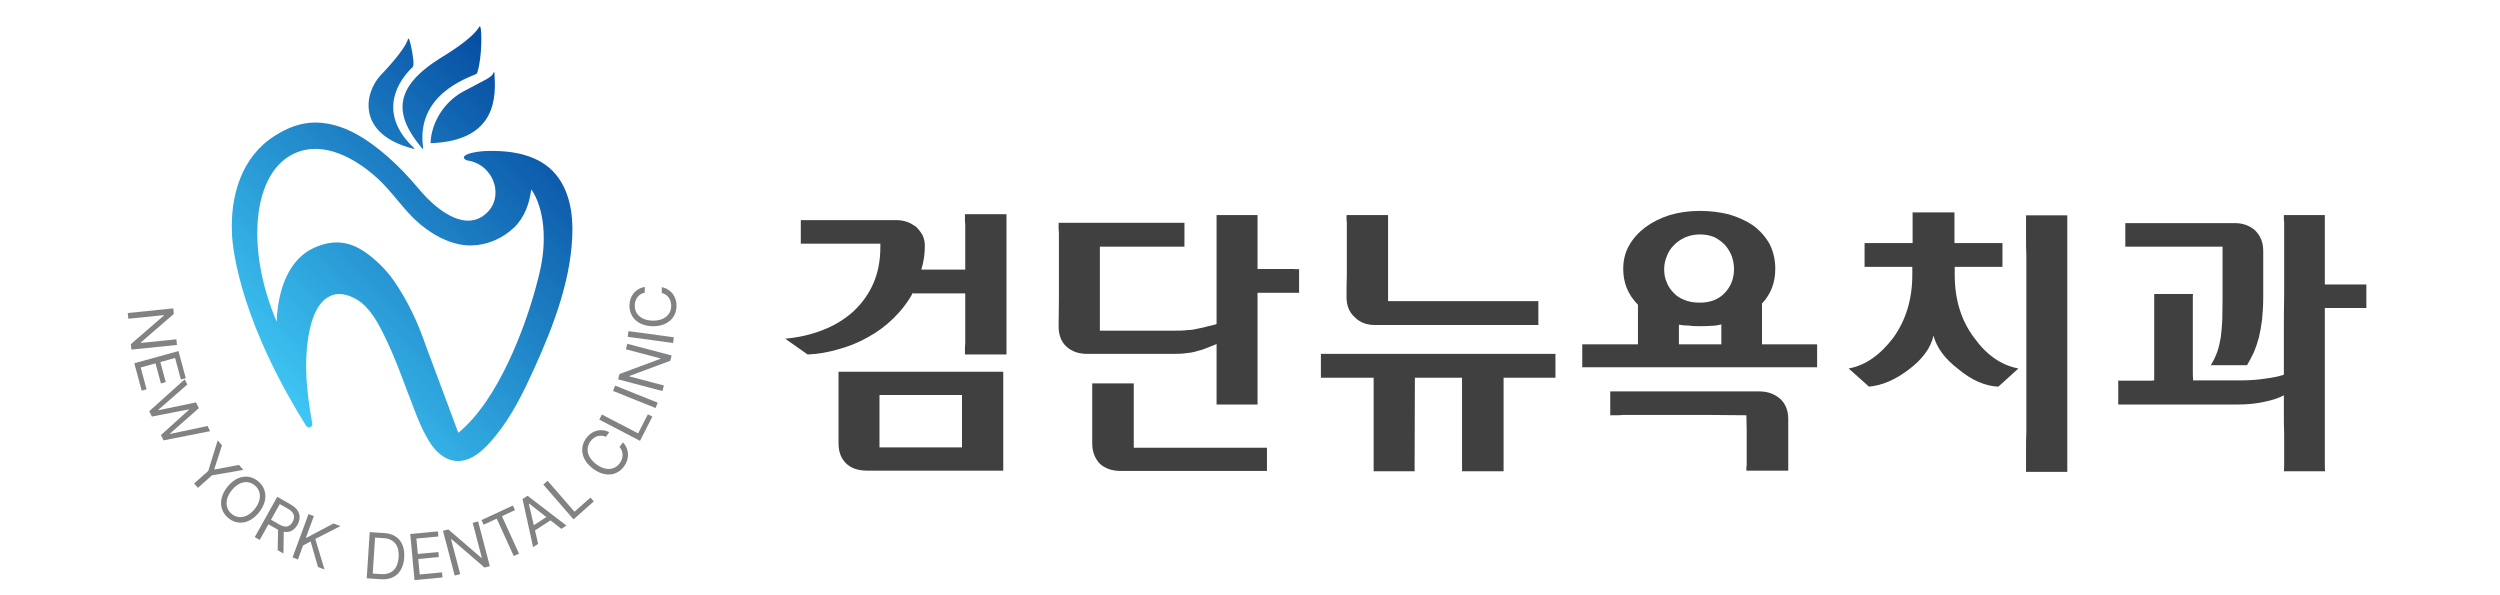 <svg width="290" height="69" viewBox="0 0 290 69" fill="none" xmlns="http://www.w3.org/2000/svg">
<g clip-path="url(#clip0_602_2)">
<path d="M15.241 40.554L15.178 39.92L19.008 36.606L19.002 36.555L14.883 36.975L14.817 36.31L20.104 35.771L20.167 36.413L16.33 39.728L16.336 39.779L20.461 39.358L20.527 40.015L15.241 40.554Z" fill="#808284"/>
<path d="M20.702 40.725L21.551 43.865L20.985 44.022L20.311 41.525L18.598 41.997L19.228 44.329L18.669 44.483L18.039 42.151L16.319 42.626L17.003 45.159L16.437 45.315L15.579 42.138L20.702 40.724V40.725Z" fill="#808284"/>
<path d="M21.431 44.002L21.727 44.607L18.366 47.538L18.388 47.585L22.739 46.674L23.067 47.346L19.716 50.297L19.735 50.336L24.079 49.413L24.374 50.018L18.97 51.083L18.667 50.466L21.92 47.531L21.9 47.491L17.616 48.319L17.313 47.701L21.428 44.003L21.431 44.002Z" fill="#808284"/>
<path d="M25.751 51.658L24.86 54.411L24.903 54.461L27.72 53.928L28.222 54.508L24.599 55.136L22.961 56.588L22.52 56.081L24.159 54.628L25.252 51.084L25.751 51.658Z" fill="#808284"/>
<path d="M26.485 60.094C25.428 59.221 25.33 57.768 26.397 56.455C27.458 55.137 28.887 54.948 29.942 55.821C30.996 56.692 31.098 58.148 30.031 59.461C28.97 60.779 27.538 60.965 26.485 60.094ZM26.875 59.612C27.621 60.224 28.667 60.121 29.537 59.053C30.402 57.977 30.296 56.92 29.551 56.305C28.806 55.691 27.761 55.793 26.889 56.864C26.025 57.937 26.134 58.994 26.875 59.612Z" fill="#808284"/>
<path d="M32.164 57.63L33.737 58.528C34.819 59.147 34.975 60.036 34.509 60.868C34.163 61.489 33.617 61.816 32.915 61.686L32.881 64.205L32.209 63.822L32.257 61.452C32.221 61.434 32.181 61.413 32.143 61.39L31.14 60.818L30.126 62.633L29.551 62.304L32.163 57.628L32.164 57.63ZM32.414 60.847C33.151 61.268 33.627 61.096 33.941 60.542C34.249 59.982 34.166 59.453 33.421 59.029L32.45 58.474L31.437 60.288L32.414 60.845V60.847Z" fill="#808284"/>
<path d="M35.786 59.636L36.405 59.868L35.49 62.356L35.552 62.379L38.681 60.723L39.492 61.028L36.573 62.517L37.642 66.06L36.887 65.775L36.031 62.803L35.151 63.28L34.556 64.899L33.937 64.667L35.786 59.635V59.636Z" fill="#808284"/>
<path d="M42.542 67.083L42.888 61.725L44.601 61.838C46.149 61.941 46.997 63.004 46.888 64.673C46.78 66.346 45.803 67.299 44.189 67.192L42.542 67.084V67.083ZM44.183 66.596C45.482 66.682 46.161 65.928 46.244 64.629C46.328 63.334 45.752 62.507 44.518 62.426L43.508 62.359L43.237 66.534L44.182 66.596H44.183Z" fill="#808284"/>
<path d="M47.591 61.943L50.798 61.641L50.853 62.231L48.303 62.472L48.468 64.259L50.849 64.035L50.903 64.619L48.521 64.842L48.686 66.638L51.273 66.394L51.328 66.985L48.083 67.29L47.591 61.941V61.943Z" fill="#808284"/>
<path d="M56.821 65.675L56.212 65.838L52.373 62.539L52.324 62.551L53.383 66.595L52.745 66.766L51.387 61.575L52.003 61.41L55.843 64.717L55.892 64.704L54.832 60.653L55.463 60.484L56.821 65.675Z" fill="#808284"/>
<path d="M55.855 60.329L59.495 58.636L59.74 59.175L58.227 59.879L60.202 64.219L59.595 64.501L57.62 60.161L56.1 60.868L55.855 60.329Z" fill="#808284"/>
<path d="M61.843 63.468L60.61 57.889L61.197 57.509L65.701 60.965L65.114 61.345L63.858 60.362L62.062 61.527L62.423 63.09L61.843 63.468ZM63.376 59.979L61.383 58.418L61.346 58.442L61.92 60.925L63.377 59.98L63.376 59.979Z" fill="#808284"/>
<path d="M63.026 56.214L63.522 55.773L66.641 59.361L68.493 57.717L68.88 58.162L66.532 60.248L63.026 56.213V56.214Z" fill="#808284"/>
<path d="M68.487 51.203C67.919 51.986 68.075 53.035 69.18 53.859C70.285 54.675 71.323 54.511 71.895 53.73C72.306 53.157 72.359 52.414 71.867 51.85L72.258 51.312C73.021 52.118 73.031 53.219 72.393 54.098C71.585 55.211 70.157 55.388 68.804 54.38C67.447 53.378 67.186 51.947 67.993 50.834C68.63 49.958 69.661 49.634 70.669 50.133L70.278 50.671C69.595 50.358 68.904 50.632 68.49 51.203H68.487Z" fill="#808284"/>
<path d="M69.519 48.676L69.822 48.083L74.022 50.273L75.152 48.057L75.674 48.329L74.241 51.138L69.519 48.676Z" fill="#808284"/>
<path d="M76.292 46.709L76.048 47.33L71.111 45.348L71.354 44.727L76.292 46.709Z" fill="#808284"/>
<path d="M77.909 41.235L77.75 41.852L73.02 43.611L73.007 43.661L77.013 44.716L76.847 45.362L71.705 44.006L71.865 43.382L76.603 41.626L76.616 41.576L72.605 40.519L72.769 39.88L77.911 41.236L77.909 41.235Z" fill="#808284"/>
<path d="M78.167 39.124L78.079 39.786L72.814 39.075L72.901 38.413L78.167 39.124Z" fill="#808284"/>
<path d="M73.635 35.432C73.619 36.404 74.349 37.168 75.719 37.195C77.087 37.214 77.84 36.474 77.86 35.502C77.867 34.793 77.486 34.157 76.762 33.985L76.773 33.318C77.856 33.529 78.495 34.422 78.477 35.512C78.454 36.891 77.389 37.871 75.71 37.84C74.029 37.815 72.997 36.801 73.018 35.422C73.037 34.335 73.693 33.467 74.799 33.285L74.788 33.953C74.052 34.096 73.645 34.724 73.633 35.432H73.635Z" fill="#808284"/>
<path d="M44.153 8.733C45.903 6.905 47.148 5.266 47.323 4.539C47.36 4.446 47.423 4.46 47.476 4.59C47.662 5.098 48.018 6.876 47.958 7.529C47.949 7.645 47.913 7.736 47.87 7.777C45.475 10.078 44.241 13.636 48.037 17.179C48.093 17.224 48.063 17.284 48 17.271C41.233 15.568 42.294 10.688 44.152 8.735L44.153 8.733ZM49.945 16.537C49.934 16.586 49.982 16.614 50.014 16.611C57.748 16.298 57.52 11.086 57.355 8.495C57.344 8.338 57.264 8.328 57.242 8.441C57.047 8.996 56.359 9.201 53.752 10.607C51.37 11.893 50.034 14.372 49.947 16.537H49.945ZM48.98 17.229C49.032 17.279 49.103 17.267 49.091 17.195C48.176 11.025 54.154 9.087 55.211 8.597C55.367 8.525 55.364 8.423 55.402 8.298C55.914 6.6 55.907 3.591 55.717 3.107C55.689 3.03 55.634 3.047 55.6 3.106C54.666 4.638 51.589 6.411 50.963 6.814C45.63 10.206 45.683 13.319 48.981 17.229H48.98ZM66.4 26.494C66.414 32.082 64.235 37.745 61.971 42.746C60.739 45.462 59.409 48.191 57.524 50.513C56.721 51.503 55.678 52.681 54.432 53.205C53.969 53.4 53.479 53.505 52.963 53.475C52.167 53.433 51.443 53.05 50.844 52.505C50.705 52.381 50.572 52.246 50.448 52.104C50.283 51.919 50.131 51.722 49.994 51.519C49.543 50.849 49.158 50.112 48.813 49.349C48.769 49.248 48.722 49.146 48.678 49.043C48.229 48.013 47.845 46.944 47.457 45.933C47.396 45.775 47.334 45.617 47.275 45.459C46.75 44.082 46.241 42.696 45.671 41.337C45.45 40.806 45.217 40.28 44.972 39.761C44.875 39.556 44.777 39.342 44.671 39.125C44.304 38.359 43.886 37.532 43.388 36.784C43.336 36.704 43.282 36.626 43.227 36.548C42.714 35.819 42.117 35.178 41.412 34.759C40.581 34.27 39.571 33.91 38.612 34.215C36.551 34.872 35.927 37.794 35.684 39.657C35.527 40.886 35.486 42.127 35.531 43.365C35.6 45.295 35.874 47.225 36.224 49.114C36.304 49.543 35.742 49.767 35.513 49.4C34.744 48.172 34.045 46.983 33.409 45.839C26.924 34.197 26.909 27.059 26.909 26.991C26.719 22.744 27.987 18.181 31.911 15.729C33.345 14.831 34.844 14.215 36.574 14.214C38.556 14.214 40.484 14.969 42.156 16.038C42.819 16.46 43.461 16.926 44.079 17.422C45.374 18.459 46.571 19.636 47.676 20.868C48.023 21.253 48.359 21.642 48.684 22.035C48.695 22.048 48.706 22.062 48.716 22.075C48.901 22.296 49.115 22.535 49.351 22.782C49.446 22.88 49.543 22.98 49.644 23.078C51.305 24.72 53.871 26.479 55.955 25.103C58.745 23.257 57.425 19.09 54.242 18.617C54.217 18.615 54.189 18.606 54.159 18.598C53.955 18.534 53.693 18.343 53.861 18.127C53.917 18.054 54.024 17.977 54.199 17.903C54.201 17.902 54.203 17.902 54.204 17.9C54.46 17.792 54.861 17.688 55.465 17.597C55.674 17.567 55.883 17.546 56.096 17.532C56.493 17.505 56.894 17.503 57.292 17.508C58.363 17.519 59.322 17.623 60.175 17.809C60.289 17.835 60.403 17.862 60.513 17.89C60.729 17.945 60.939 18.004 61.143 18.071C61.423 18.164 61.692 18.265 61.947 18.376C62.251 18.505 62.535 18.653 62.803 18.811C65.499 20.406 66.39 23.508 66.396 26.497L66.4 26.494ZM61.623 21.978C61.413 23.617 60.843 25.227 59.639 26.386C58.322 27.651 56.532 28.435 54.714 28.473C52.265 28.527 49.779 27.061 48.048 25.384C48.007 25.345 47.966 25.303 47.925 25.264C47.89 25.231 47.856 25.195 47.824 25.161C46.397 23.718 45.251 22.014 43.744 20.645C41.274 18.404 37.572 16.28 34.212 17.768C29.342 19.925 28.411 28.648 32.094 37.322C32.243 33.181 33.734 29.938 36.449 28.734C39.475 27.393 41.613 28.368 43.92 30.528C44.264 30.851 44.59 31.191 44.888 31.541C44.892 31.544 44.898 31.549 44.899 31.554C45.172 31.87 45.423 32.194 45.654 32.523C47.274 34.832 48.502 37.47 49.409 40.141C49.41 40.141 52.942 49.604 53.154 50.177C53.163 50.194 53.165 50.204 53.165 50.204C54.37 49.217 55.454 47.938 56.421 46.523C60.255 40.909 62.197 33.176 62.197 33.176C62.638 31.632 62.976 30.05 63.056 28.441C63.281 23.983 61.623 21.978 61.623 21.978Z" fill="url(#paint0_linear_602_2)"/>
<path d="M116.753 41.12H111.933V40.532C111.933 40.358 111.933 40.118 111.967 39.84V34.035H105.916V33.931C105.301 35.071 104.515 36.074 103.626 36.938C102.703 37.836 101.712 38.561 100.619 39.149C99.525 39.771 98.362 40.22 97.2 40.53C96.004 40.876 94.841 41.084 93.68 41.118L91.082 39.287C92.654 39.149 94.158 38.803 95.525 38.25C96.858 37.732 98.02 37.006 99.011 36.108C99.968 35.209 100.755 34.139 101.301 32.894C101.849 31.651 102.122 30.233 102.122 28.644V28.264H92.893V25.534H104.002C104.412 25.534 104.823 25.604 105.232 25.742C105.608 25.88 105.95 26.087 106.292 26.329C106.565 26.605 106.805 26.917 107.01 27.263C107.18 27.642 107.283 28.056 107.283 28.506C107.283 29.474 107.147 30.371 106.873 31.271H111.967V25.983C111.933 25.776 111.933 25.569 111.933 25.362V24.844H116.753V41.12ZM97.269 51.416V43.123H116.377V54.595H100.585C99.491 54.595 98.671 54.283 98.123 53.731C97.542 53.144 97.269 52.384 97.269 51.416ZM102.02 51.9H111.591V45.819H102.02V51.9Z" fill="#404041"/>
<path d="M141.123 37.595V24.948H145.875V31.202H149.943C150.421 31.236 150.694 31.236 150.694 31.202V33.967H145.875V46.925H141.123V39.91C140.781 40.048 140.439 40.186 140.097 40.324C139.688 40.498 139.277 40.636 138.832 40.738C138.387 40.876 137.944 40.946 137.499 40.98C137.021 41.05 136.508 41.05 135.994 41.05H126.115C125.124 41.05 124.338 40.774 123.723 40.22C123.108 39.667 122.799 38.873 122.799 37.871C122.799 36.766 122.833 35.694 122.833 34.657V26.951C122.799 26.743 122.799 26.571 122.799 26.363V25.845H137.395V28.61H127.585V38.355H136.335C136.814 38.355 137.292 38.355 137.771 38.285C138.18 38.285 138.591 38.215 139.001 38.111C139.41 38.043 139.788 37.939 140.163 37.836C140.505 37.767 140.847 37.697 141.121 37.594L141.123 37.595ZM126.698 44.471H131.517V51.936H146.967V54.63H130.013C129.022 54.63 128.201 54.355 127.586 53.801C126.971 53.144 126.698 52.35 126.698 51.416V44.47V44.471Z" fill="#404041"/>
<path d="M164.094 54.285V54.561C164.094 54.595 164.094 54.631 164.127 54.665H159.342V43.814H153.224V41.05H180.432V43.814H174.416V54.665H169.597V43.814H164.127L164.094 54.283V54.285ZM156.198 24.949H161.017V34.934H178.45V37.699H159.445C158.557 37.699 157.77 37.423 157.155 36.801C156.506 36.214 156.198 35.454 156.198 34.486C156.198 33.623 156.198 32.793 156.231 31.963V25.779C156.198 25.606 156.198 25.468 156.198 25.329V24.949Z" fill="#404041"/>
<path d="M205.932 31.202C205.932 32.792 205.42 34.105 204.394 35.211V39.944H210.785V42.605H183.542V39.944H190.002V35.349C188.84 34.175 188.294 32.792 188.294 31.202C188.294 30.235 188.499 29.302 188.978 28.473C189.422 27.68 190.038 26.988 190.858 26.365C191.645 25.777 192.602 25.293 193.696 24.948C194.755 24.637 195.918 24.464 197.182 24.464C198.378 24.464 199.506 24.602 200.601 24.878C201.627 25.189 202.549 25.604 203.369 26.157C204.156 26.745 204.771 27.435 205.25 28.264C205.694 29.128 205.934 30.095 205.934 31.201L205.932 31.202ZM207.437 48.584V54.596H202.582V54.321C202.582 54.217 202.582 54.113 202.616 54.009V49.863C202.616 49.345 202.582 48.791 202.582 48.17C201.078 48.17 199.711 48.135 198.412 48.135H188.26C187.952 48.17 187.679 48.17 187.473 48.17H186.789V45.405H204.119C205.076 45.405 205.863 45.715 206.512 46.269C207.127 46.856 207.435 47.616 207.435 48.584H207.437ZM201.147 31.202C201.147 30.684 201.044 30.167 200.874 29.681C200.668 29.198 200.429 28.784 200.087 28.404C199.745 28.058 199.335 27.746 198.857 27.506C198.344 27.298 197.797 27.194 197.182 27.194C196.533 27.194 195.952 27.332 195.473 27.54C194.926 27.782 194.516 28.093 194.174 28.438C193.798 28.818 193.525 29.233 193.354 29.717C193.148 30.201 193.045 30.719 193.045 31.202C193.045 31.756 193.114 32.24 193.318 32.688C193.489 33.172 193.763 33.586 194.105 33.931C194.447 34.311 194.857 34.589 195.404 34.795C195.883 35.003 196.498 35.107 197.182 35.107C198.412 35.107 199.369 34.727 200.087 33.965C200.771 33.24 201.147 32.306 201.147 31.201V31.202ZM199.677 39.944V37.629C199.268 37.733 198.857 37.801 198.447 37.801C198.002 37.836 197.593 37.836 197.182 37.836C196.703 37.836 196.294 37.836 195.917 37.767C195.507 37.767 195.096 37.733 194.754 37.663V39.944H199.676H199.677Z" fill="#404041"/>
<path d="M232.286 28.196V30.96H226.749V31.894C226.749 34.762 227.501 37.181 229.005 39.184C230.441 41.189 232.15 42.363 234.133 42.744L231.809 44.852C230.237 44.782 228.698 44.092 227.16 42.813C225.622 41.639 224.665 40.36 224.289 38.943C223.947 40.394 222.99 41.673 221.486 42.813C219.881 44.056 218.307 44.714 216.804 44.852L214.445 42.744C216.359 42.399 218.103 41.189 219.64 39.15C221.075 37.145 221.827 34.727 221.827 31.894V30.96H216.29V28.196H221.862V24.637H226.717V28.196H232.289H232.286ZM235.021 24.982H239.806V54.733H235.021V51.968C235.021 51.381 235.021 50.759 235.055 50.068V29.612C235.021 28.92 235.021 28.264 235.021 27.677V24.982Z" fill="#404041"/>
<path d="M249.888 44.126V34.105H254.401C254.367 34.243 254.367 34.347 254.367 34.485V42.847C254.367 43.296 254.367 43.71 254.401 44.126H259.904C260.964 44.126 261.921 44.056 262.775 43.918C263.596 43.814 264.313 43.676 264.928 43.468V38.631C264.928 37.249 264.928 35.798 264.962 34.207V25.741C264.928 25.603 264.928 25.465 264.928 25.327V24.948H269.68V32.998H274.499V35.728H269.68V53.869C269.68 54.145 269.68 54.423 269.714 54.665H264.928C264.928 54.63 264.962 54.423 264.962 54.007V50.241C264.928 49.516 264.928 48.824 264.928 48.134V45.853C264.313 46.199 263.527 46.441 262.639 46.613C261.715 46.819 260.724 46.923 259.665 46.923H245.718V44.124C245.787 44.158 245.888 44.158 246.06 44.158H249.376C249.512 44.158 249.684 44.158 249.888 44.124V44.126ZM262.536 29.095V34.486C262.536 35.488 262.467 36.352 262.399 37.113C262.297 37.908 262.16 38.598 262.023 39.186C261.853 39.807 261.648 40.395 261.442 40.879C261.203 41.397 260.93 41.881 260.655 42.364H256.451C256.759 41.881 256.999 41.363 257.203 40.809C257.373 40.325 257.511 39.738 257.612 39.116C257.681 38.528 257.749 37.873 257.783 37.147C257.783 36.455 257.816 35.661 257.816 34.762V28.611H246.537V25.882H259.252C260.209 25.882 260.996 26.192 261.611 26.746C262.226 27.368 262.534 28.128 262.534 29.095H262.536Z" fill="#404041"/>
</g>
<defs>
<linearGradient id="paint0_linear_602_2" x1="31.998" y1="45.859" x2="65.367" y2="12.848" gradientUnits="userSpaceOnUse">
<stop stop-color="#3EC7F4"/>
<stop offset="1" stop-color="#064CA1"/>
</linearGradient>
<clipPath id="clip0_602_2">
<rect width="259.682" height="64.234" fill="white" transform="translate(14.817 3.056)"/>
</clipPath>
</defs>
</svg>
